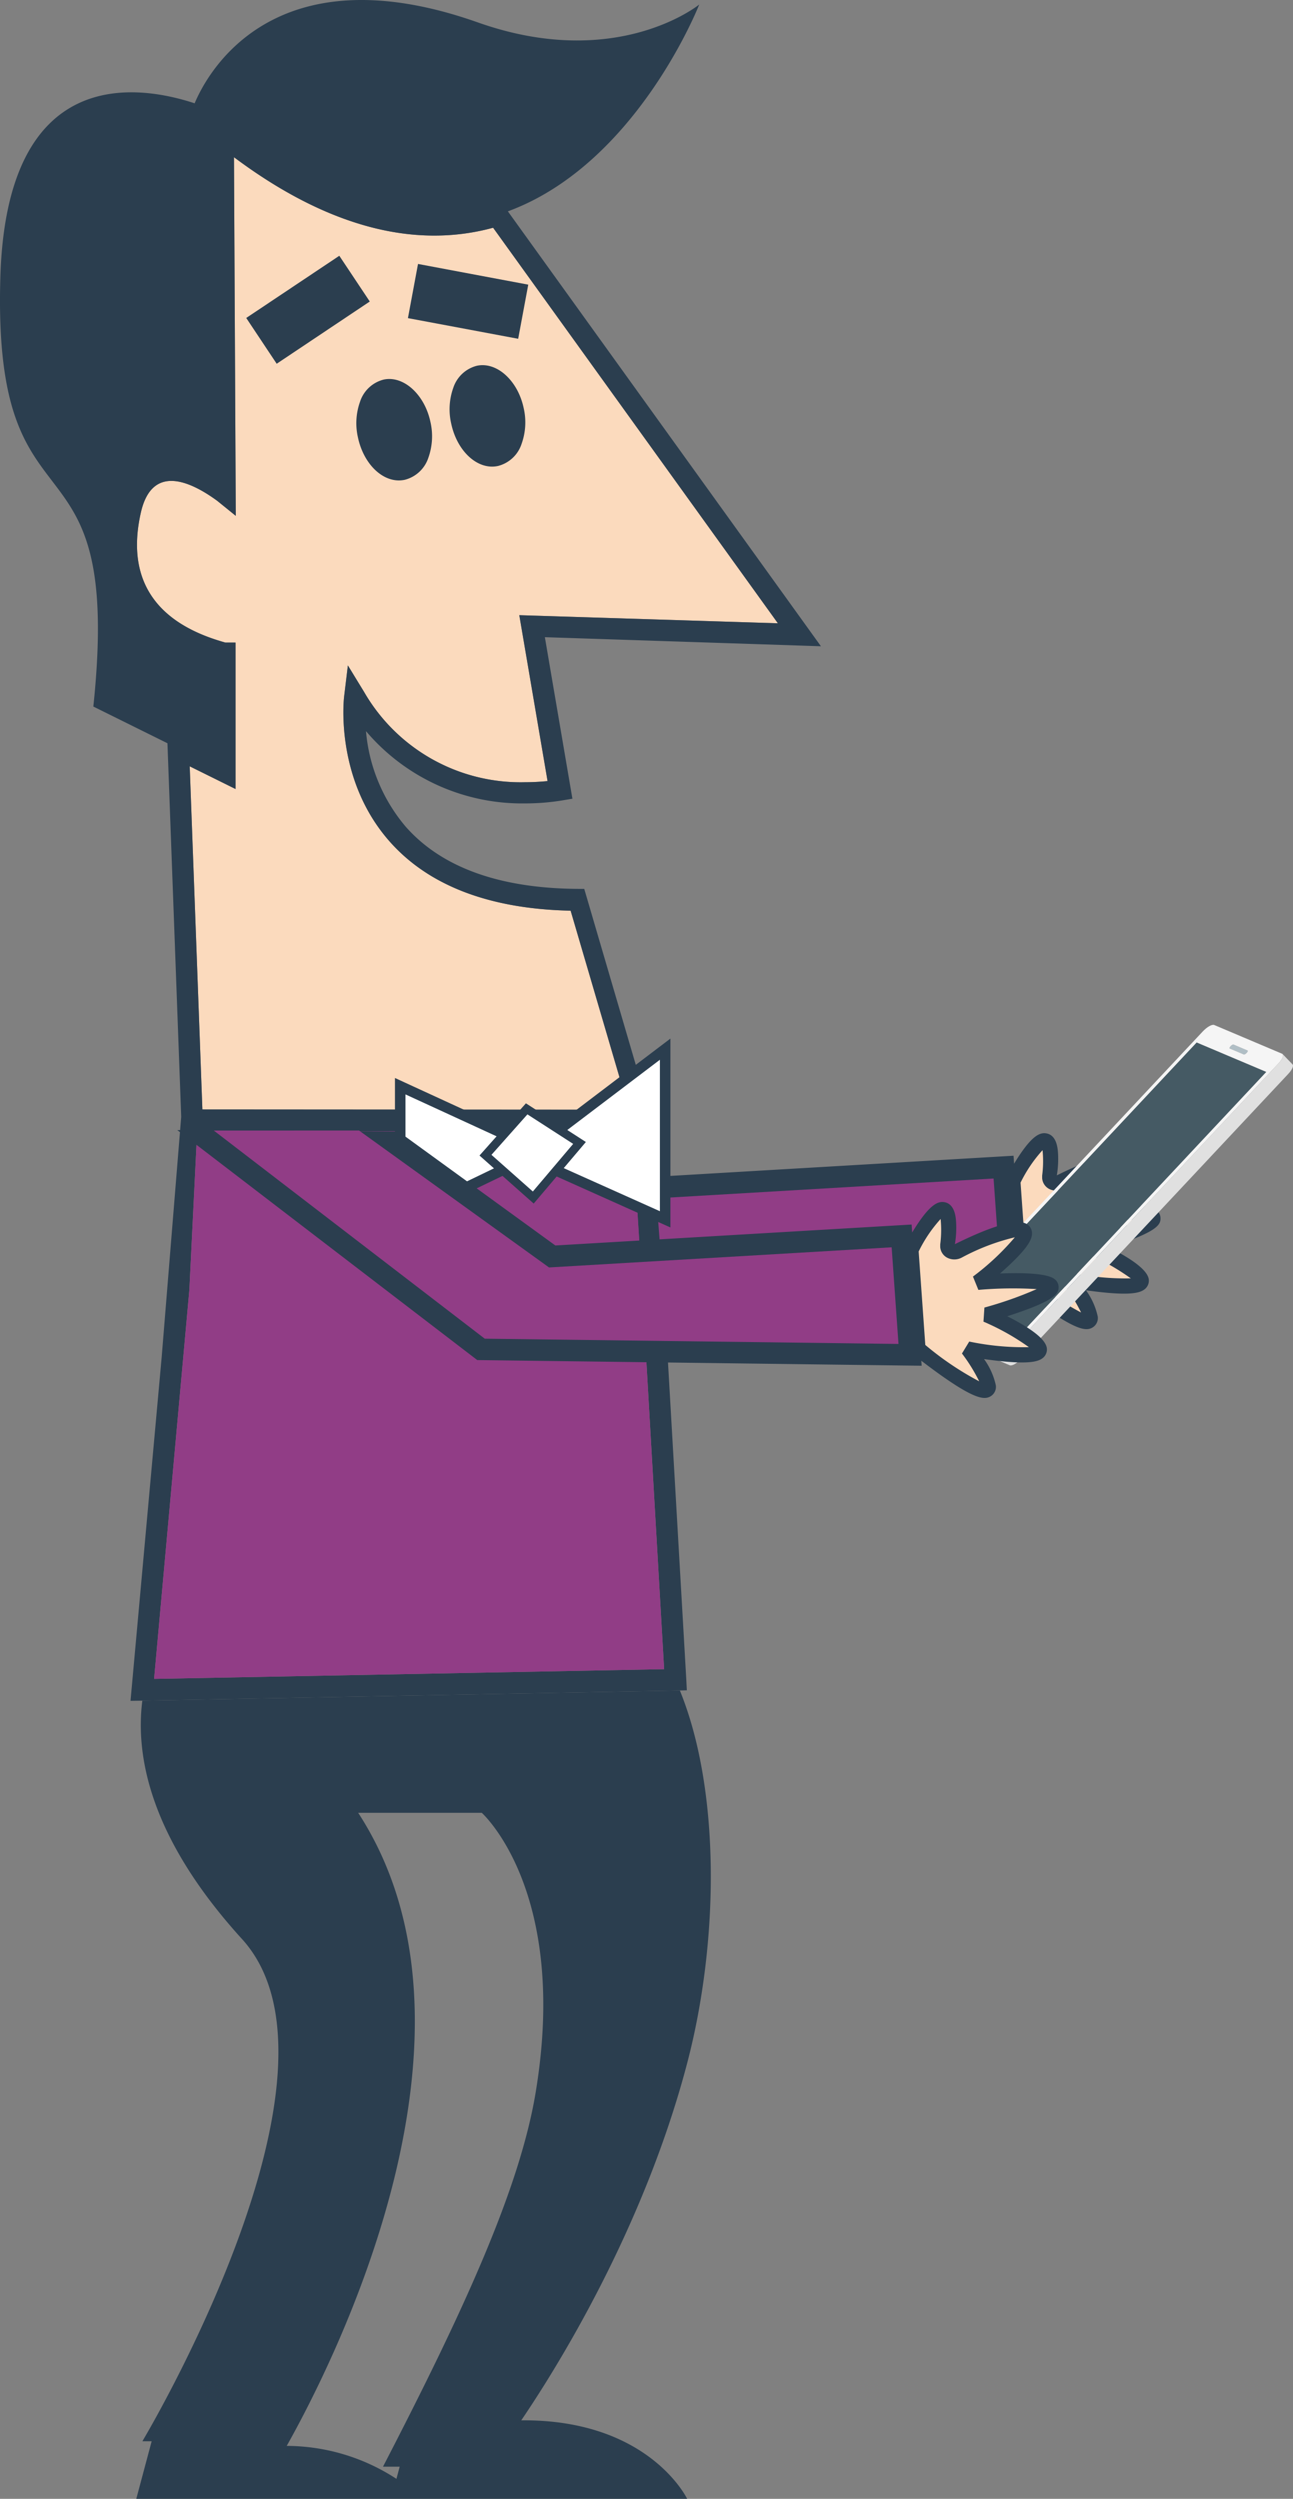 <svg id="Group_463" data-name="Group 463" xmlns="http://www.w3.org/2000/svg" xmlns:xlink="http://www.w3.org/1999/xlink" width="245.678" height="474.814" viewBox="0 0 245.678 474.814">
  <rect x="0" y="0" width="245.678" height="474.814" fill="#808080" stroke="none"/>
  <defs>
    <clipPath id="clip-path">
      <rect id="Rectangle_4997" data-name="Rectangle 4997" width="245.678" height="474.815" fill="none"/>
    </clipPath>
  </defs>
  <g id="Group_462" data-name="Group 462" clip-path="url(#clip-path)">
    <path id="Path_778" data-name="Path 778" d="M135.458,399.129,33.324,401.068c-1.341,10.56,1.481,26.09,18.933,45.285,23.069,25.351-18.921,95.433-18.921,95.433H35.1L32.175,552.73H136.844S129.6,537.6,105.323,537.815c6.561-9.652,23.206-36.173,31.521-67.851,6.115-23.32,6.31-51.965-1.386-70.836M108.07,475.452h0c-3,18.148-13.449,41.1-29.02,71.174h3.172l-.616,2.309a38.329,38.329,0,0,0-20.846-6.264c9.068-16.131,40.717-78.594,13.579-120.292H97.822s16.571,14.807,10.248,53.073" transform="translate(-6.281 -77.916)" fill="#2b3e4f"/>
    <path id="Path_779" data-name="Path 779" d="M102.466,265.337l42.423,10.047,67.692-3.98.107,1.51c3.3-5.441,4.944-6.016,6.228-5.738,1.881.411,2.055,2.854,2.112,3.66a19.023,19.023,0,0,1-.22,4.3c4.963-2.47,11.347-5.135,13.6-3.854a2.013,2.013,0,0,1,1.043,1.655c.086,1.214-.679,3.037-6.068,7.773,4.309-.171,9.054-.058,10.418,1.112a1.866,1.866,0,0,1,.7,1.324c.1,1.4-.624,2.742-9.75,5.687,4.9,2.475,7.421,4.544,7.536,6.168a2.06,2.06,0,0,1-.669,1.668c-.942.86-3.014,1.456-11.274.3a13.308,13.308,0,0,1,2.236,4.977,2.087,2.087,0,0,1-1.082,2.149c-1.249.666-3.4.581-13.075-6.81l.068.952-84.439-1.078-27.469-12.709Z" transform="translate(-20.003 -51.798)" fill="#2b3e4f"/>
    <path id="Path_780" data-name="Path 780" d="M245.126,271.564a20.984,20.984,0,0,1-.074,4.825l0,.476a2.489,2.489,0,0,0,1.271,2.03,2.968,2.968,0,0,0,2.794.018,41.74,41.74,0,0,1,10.111-3.87,47.775,47.775,0,0,1-7.957,7.463l1.029,2.533a75.164,75.164,0,0,1,11.084-.15,72.455,72.455,0,0,1-9.936,3.506l-.18,2.678a45.408,45.408,0,0,1,8.631,4.85,50.4,50.4,0,0,1-11.341-1.071l-1.382,2.271a32.37,32.37,0,0,1,3.276,5.285,57.387,57.387,0,0,1-10.243-6.914l-1.261-17.762A26.592,26.592,0,0,1,245.126,271.564Z" transform="translate(-47.037 -53.013)" fill="#fbdabd"/>
    <path id="Path_781" data-name="Path 781" d="M107.026,271.134l37.553,9.557,65.1-3.829,1.3,18.364-78.616-1L107.026,282.27Z" transform="translate(-20.893 -52.929)" fill="#913d86"/>
    <path id="Path_782" data-name="Path 782" d="M293.718,247.756c.1.043.021.247-.174.455s-.435.344-.534.3l-2.684-1.136c-.1-.042-.022-.246.173-.455s.437-.343.535-.3Z" transform="translate(-56.667 -48.142)" fill="#b0bec5"/>
    <path id="Path_783" data-name="Path 783" d="M284.659,251.727,238.888,300.57l-13.234-5.6,45.771-48.843Z" transform="translate(-44.051 -48.047)" fill="#455a64"/>
    <path id="Path_784" data-name="Path 784" d="M286.523,247.464c.408.172.1.991-.7,1.841L235.06,303.477c-.8.851-1.761,1.392-2.169,1.22l-12.907-5.466c-.407-.173-.1-.991.7-1.841l50.764-54.172c.8-.85,1.76-1.392,2.168-1.219Zm-48.777,52.294,45.771-48.843-13.234-5.6-45.771,48.843,13.233,5.6m39.53-54.046c-.1-.042-.34.093-.535.3s-.273.413-.173.455l2.683,1.136c.1.042.34-.093.535-.3s.273-.413.173-.455l-2.683-1.136" transform="translate(-42.909 -47.235)" fill="#f5f5f5"/>
    <path id="Path_785" data-name="Path 785" d="M286.662,248.878c.25.261-.072,1.006-.8,1.777L235.1,304.827c-.8.85-1.76,1.391-2.168,1.219l-12.907-5.466,1.886,1.963,12.907,5.465c.408.173,1.371-.369,2.168-1.219l50.764-54.171c.723-.772,1.046-1.516.8-1.777Z" transform="translate(-42.953 -48.585)" fill="#e0e0e0"/>
    <path id="Path_786" data-name="Path 786" d="M44.77,218.054l-2.407-65.192,8.707,4.31V129.342H49.138c-6.784-1.924-20.024-7.081-16.067-24.659,2.089-9.282,9.29-6.1,14.535-2.263l3.513,2.848L50.776,37.12C68.17,50.14,84.81,54.676,100.009,50.52l54.109,75.158-49.132-1.54,5.37,31.524c-1.4.138-2.815.216-4.227.216a34.335,34.335,0,0,1-30.641-17.163l-3.078-5.033-.707,5.864c-.079.631-1.769,15.777,8.62,27.568,7.423,8.42,19,12.852,34.411,13.176l11.092,37.819Z" transform="translate(-6.315 -7.246)" fill="#fbdabd"/>
    <path id="Path_787" data-name="Path 787" d="M38.455,210.808l-2.407-65.192,8.707,4.31V122.1H42.823c-6.784-1.924-20.024-7.081-16.067-24.659,2.088-9.282,9.29-6.1,14.535-2.262L44.8,98.022l-.343-68.148C61.855,42.893,78.5,47.43,93.694,43.274L147.8,118.432l-49.132-1.539,5.37,31.523c-1.4.138-2.815.216-4.227.216A34.335,34.335,0,0,1,69.174,131.47L66.1,126.437l-.707,5.864c-.079.631-1.769,15.777,8.62,27.568,7.423,8.42,19,12.852,34.411,13.176l11.092,37.819Zm83.414,31.519,4.32,74.838-96.911,1.847,6.7-73.915,1.483-30.133,82.694-.1Zm1.609-30.864L111.01,168.9h-1.035c-14.962-.062-26.026-4.033-32.892-11.822a32.324,32.324,0,0,1-7.542-18.148,38.887,38.887,0,0,0,30.27,13.73,43.5,43.5,0,0,0,6.927-.555l2.024-.338-5.234-30.693,52.456,1.725L96.5,40.16C121.032,31.128,132.857.86,132.857.86S117.243,13.616,90.8,4.262C51.656-9.575,39.234,14.242,36.983,19.631,25.854,15.962,1.3,12.468.072,52.548c-1.589,51.908,23.455,26.464,17.663,81.707l14.08,6.973,2.616,70.98-3.716,45.726L24.8,323.183l2.24-.031,102.134-1.94,1.331-.031-.109-2.124-4.051-70.205Z" transform="translate(0 0)" fill="#2b3e4f"/>
    <path id="Path_788" data-name="Path 788" d="M128.971,294.446l4.321,74.838L36.38,371.131l6.7-73.915,1.484-30.133,82.693-.1Z" transform="translate(-7.102 -52.12)" fill="#913d86"/>
    <path id="Path_789" data-name="Path 789" d="M130.559,263.881l21.312-16.168v32.336L130.559,270.5Z" transform="translate(-25.487 -48.357)" fill="#fff"/>
    <path id="Path_790" data-name="Path 790" d="M130.559,263.881l21.312-16.168v32.336L130.559,270.5Z" transform="translate(-25.487 -48.357)" fill="none" stroke="#2b3e4f" stroke-miterlimit="10" stroke-width="1.999"/>
    <path id="Path_791" data-name="Path 791" d="M114.331,272.2v-6.615l-19.843-9.127v25.3Z" transform="translate(-18.445 -50.065)" fill="#fff"/>
    <path id="Path_792" data-name="Path 792" d="M114.331,272.2v-6.615l-19.843-9.127v25.3Z" transform="translate(-18.445 -50.065)" fill="none" stroke="#2b3e4f" stroke-miterlimit="10" stroke-width="1.999"/>
    <path id="Path_793" data-name="Path 793" d="M114.621,270.605l7.826-8.8,10.041,6.479L123.7,278.653Z" transform="translate(-22.376 -51.108)" fill="#fff"/>
    <path id="Path_794" data-name="Path 794" d="M122.314,262.6l8.692,5.609-7.663,9.047-7.862-6.968Zm-.287-2.1-8.819,9.921,10.3,9.128,9.912-11.7Z" transform="translate(-22.1 -50.853)" fill="#2b3e4f"/>
    <path id="Path_795" data-name="Path 795" d="M83.853,267.079l29.835,21.667,67.692-3.98.107,1.51c3.3-5.441,4.944-6.016,6.228-5.738,1.881.41,2.055,2.854,2.112,3.659a18.98,18.98,0,0,1-.22,4.3c4.963-2.47,11.348-5.136,13.6-3.854a2.011,2.011,0,0,1,1.043,1.655c.086,1.213-.679,3.037-6.068,7.773,4.309-.17,9.054-.057,10.418,1.113a1.864,1.864,0,0,1,.7,1.324c.1,1.4-.624,2.741-9.75,5.687,4.9,2.475,7.421,4.544,7.536,6.169a2.058,2.058,0,0,1-.669,1.667c-.942.86-3.013,1.457-11.274.3a13.3,13.3,0,0,1,2.236,4.977,2.089,2.089,0,0,1-1.082,2.149c-1.25.666-3.4.581-13.075-6.81l.067.951-84.439-1.078-57-43.7Z" transform="translate(-8.168 -52.087)" fill="#2b3e4f"/>
    <path id="Path_796" data-name="Path 796" d="M221.062,287.808a20.986,20.986,0,0,1-.074,4.825l0,.476a2.488,2.488,0,0,0,1.271,2.03,2.967,2.967,0,0,0,2.794.018,41.737,41.737,0,0,1,10.111-3.87,47.779,47.779,0,0,1-7.957,7.463l1.029,2.533a75.164,75.164,0,0,1,11.084-.15,72.454,72.454,0,0,1-9.936,3.506l-.18,2.678a45.4,45.4,0,0,1,8.631,4.85A50.406,50.406,0,0,1,226.5,311.1l-1.382,2.271a32.37,32.37,0,0,1,3.276,5.285,57.383,57.383,0,0,1-10.243-6.914l-1.261-17.762A26.576,26.576,0,0,1,221.062,287.808Z" transform="translate(-42.339 -56.184)" fill="#fbdabd"/>
    <path id="Path_797" data-name="Path 797" d="M78.072,266.923l36.1,26.018,65.1-3.829,1.3,18.365-78.616-1-51.481-39.55Z" transform="translate(-9.853 -52.107)" fill="#913d86"/>
    <path id="Path_798" data-name="Path 798" d="M111.324,86.33a6.382,6.382,0,0,0-4.476,4.187,12.134,12.134,0,0,0-.4,6.788c1,4.741,4.279,8.189,7.787,8.189a5.411,5.411,0,0,0,1.115-.123,6.368,6.368,0,0,0,4.475-4.2,12.105,12.105,0,0,0,.4-6.788C119.117,89.132,115.1,85.514,111.324,86.33Z" transform="translate(-20.72 -16.83)" fill="#2b3e4f"/>
    <path id="Path_799" data-name="Path 799" d="M119.173,66.256,98.227,62.322,96.311,72.615l20.948,3.925Z" transform="translate(-18.801 -12.166)" fill="#2b3e4f"/>
    <path id="Path_800" data-name="Path 800" d="M81.608,69.082l-5.787-8.693L58.135,72.207l5.787,8.7Z" transform="translate(-11.349 -11.789)" fill="#2b3e4f"/>
    <path id="Path_801" data-name="Path 801" d="M84.835,93.8a12.126,12.126,0,0,0-.4,6.788c1,4.725,4.276,8.173,7.789,8.173a5.516,5.516,0,0,0,1.114-.123,6.381,6.381,0,0,0,4.475-4.187,12.138,12.138,0,0,0,.4-6.788c-1.106-5.249-5.129-8.882-8.9-8.066a6.362,6.362,0,0,0-4.479,4.2Z" transform="translate(-16.423 -17.469)" fill="#2b3e4f"/>
  </g>
</svg>
